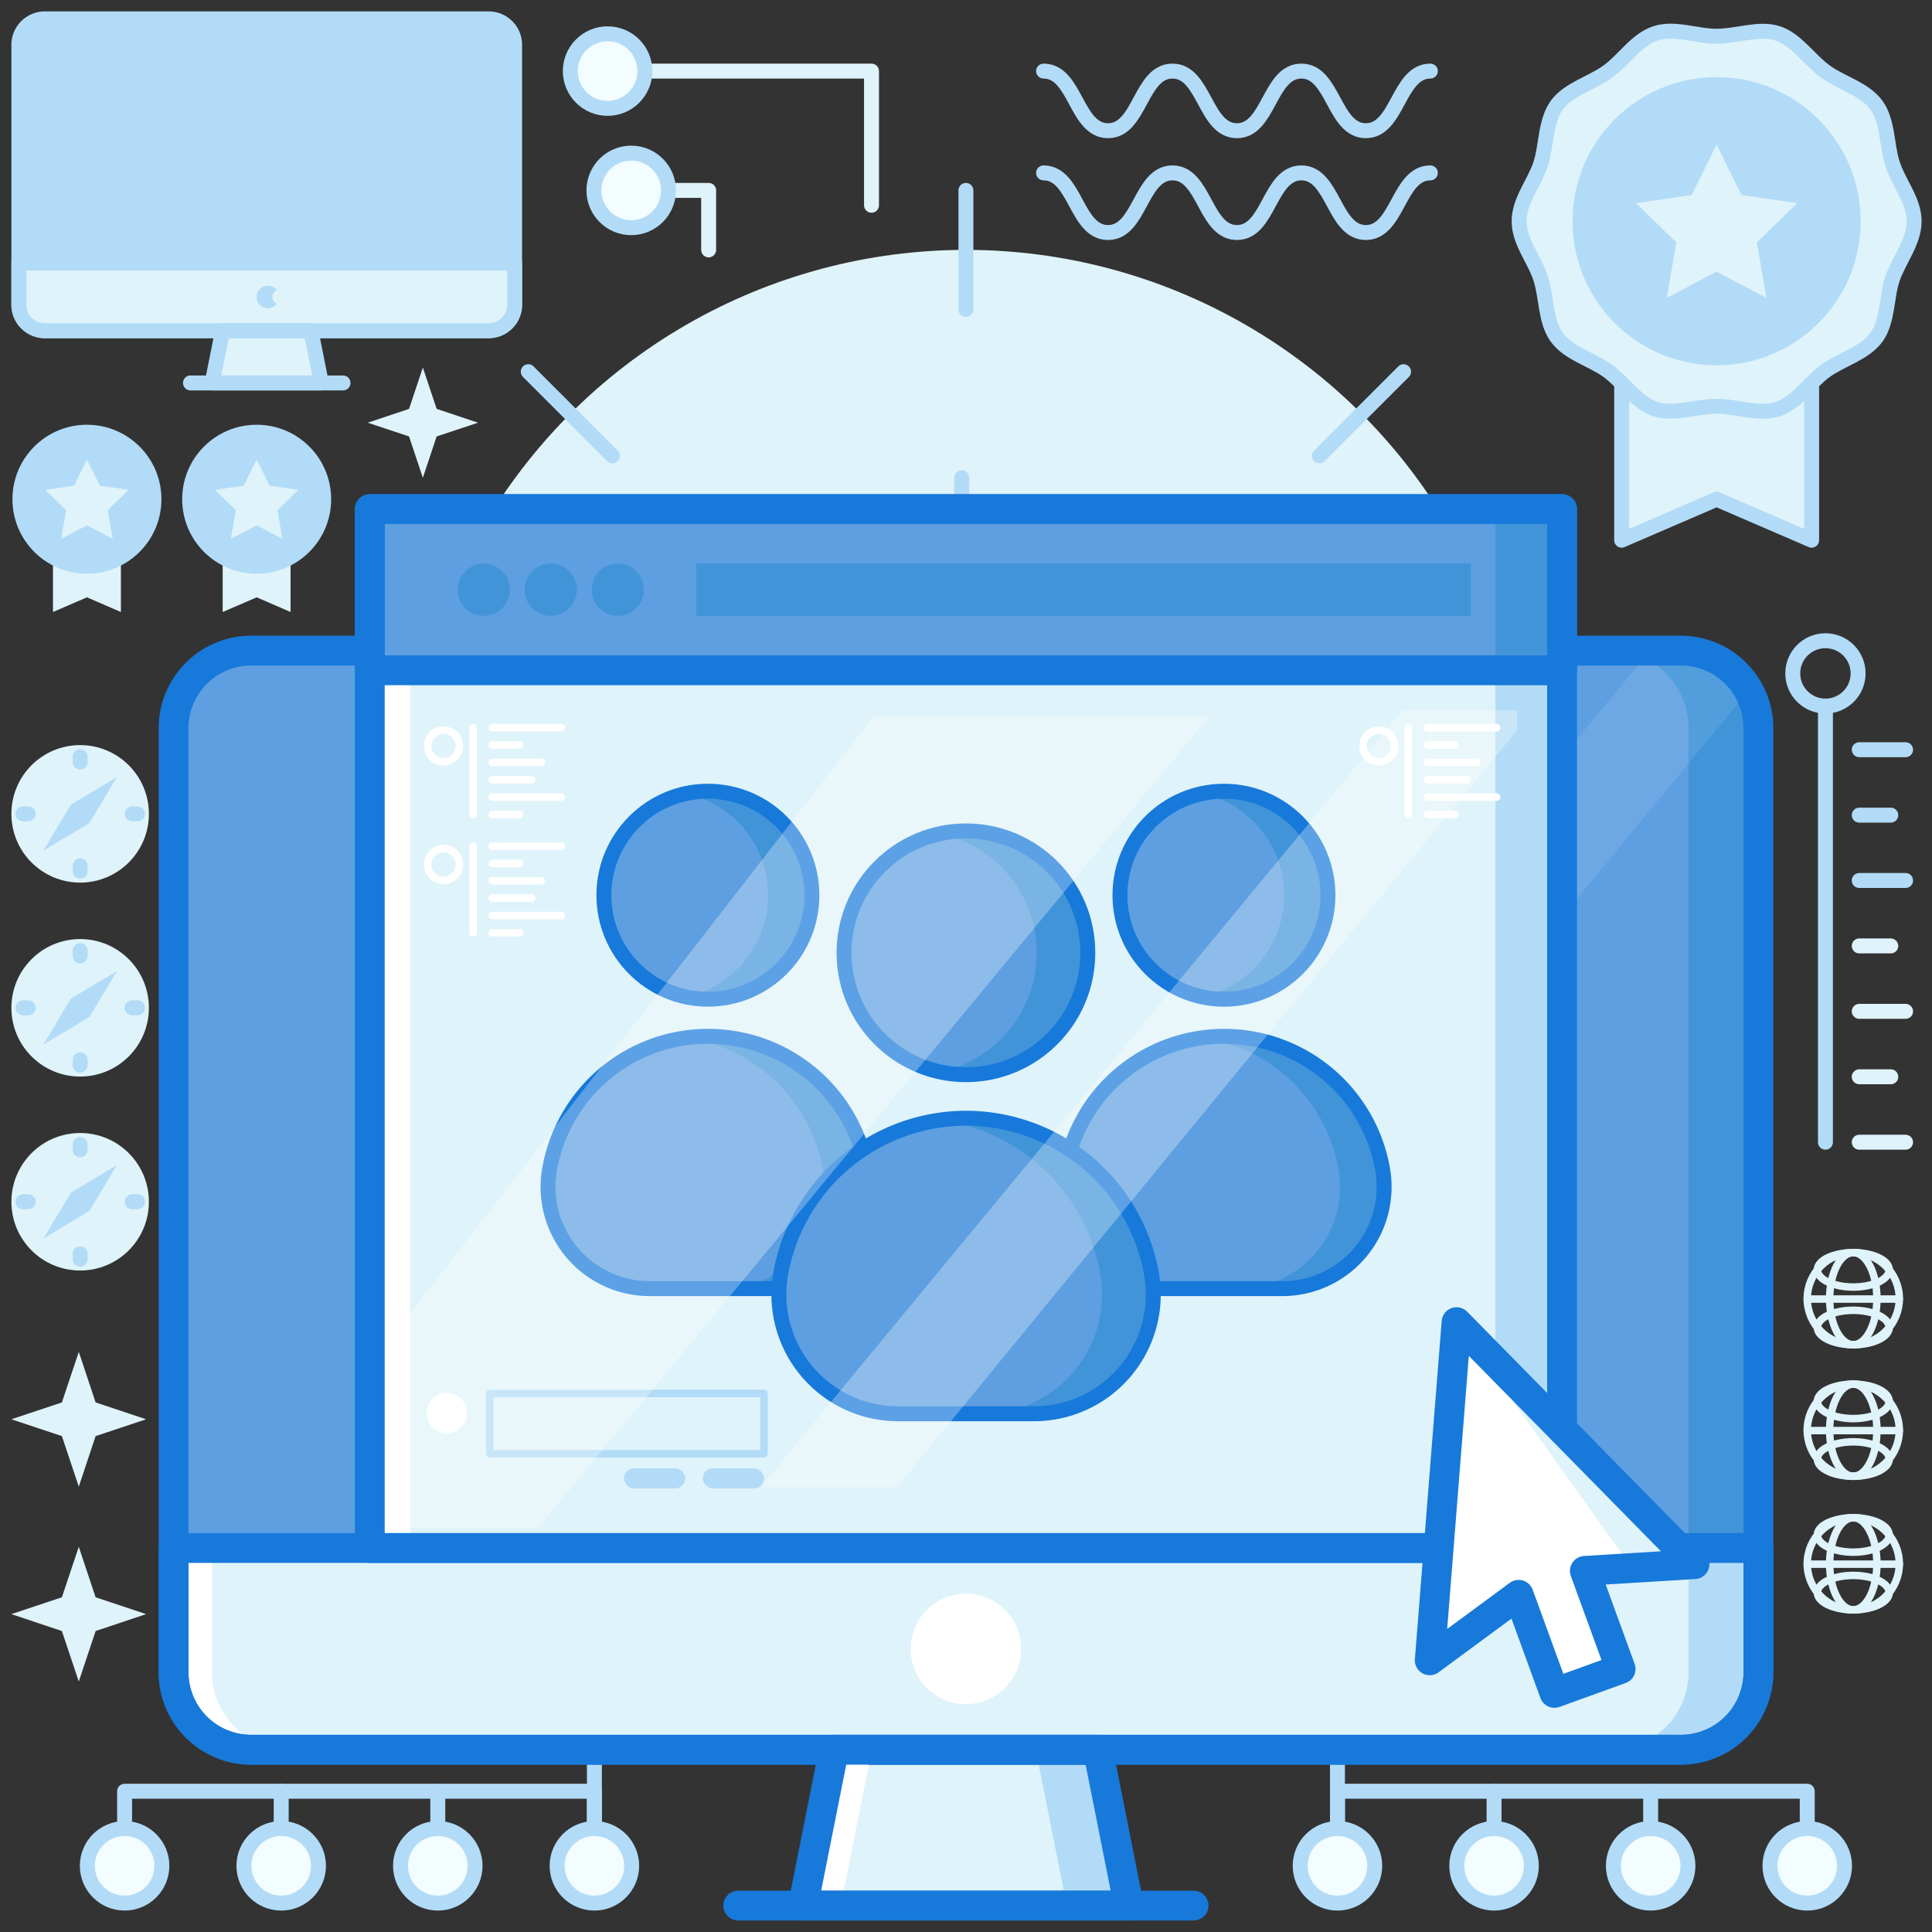 <svg id="Layer_1" data-name="Layer 1" xmlns="http://www.w3.org/2000/svg" viewBox="0 0 256 256"><rect x="0" y="0" width="256" height="256" fill="#333333" stroke="none"/><defs><style>.cls-1{fill:#f3fcff;}.cls-1,.cls-16,.cls-2{stroke:#b2dbf7;}.cls-1,.cls-13,.cls-15,.cls-16,.cls-17,.cls-2,.cls-6,.cls-7,.cls-9{stroke-linecap:round;stroke-linejoin:round;}.cls-1,.cls-13,.cls-2,.cls-6,.cls-9{stroke-width:1.98px;}.cls-13,.cls-15,.cls-16,.cls-17,.cls-2,.cls-6,.cls-7,.cls-9{fill:none;}.cls-3{fill:#dff3fa;}.cls-4{fill:#b2dbf7;}.cls-5{fill:#5e9fe1;}.cls-6,.cls-7{stroke:#dff3fa;}.cls-16,.cls-17,.cls-7{stroke-width:0.99px;}.cls-8{fill:#4194d8;}.cls-15,.cls-9{stroke:#1779da;}.cls-10{fill:#91c0db;}.cls-11,.cls-12,.cls-14{fill:#fff;}.cls-12{opacity:0.3;}.cls-13{stroke:#91c0db;}.cls-14{opacity:0.09;}.cls-15{stroke-width:3.95px;}.cls-17{stroke:#fff;}</style></defs><title>monitor, screen, computer, profile, account, user, group, cursor, pointer</title><line class="cls-1" x1="37.26" y1="246.25" x2="37.26" y2="237.35"/><line class="cls-1" x1="78.76" y1="246.25" x2="78.76" y2="199.81"/><polyline class="cls-2" points="78.77 246.25 78.77 237.35 16.51 237.35 16.51 246.25"/><circle class="cls-1" cx="78.76" cy="247.23" r="4.94"/><circle class="cls-1" cx="37.26" cy="247.23" r="4.94"/><line class="cls-1" x1="58.01" y1="246.25" x2="58.01" y2="237.35"/><circle class="cls-1" cx="58.01" cy="247.23" r="4.94"/><circle class="cls-1" cx="16.51" cy="247.23" r="4.94"/><circle class="cls-1" cx="78.76" cy="199.81" r="4.94"/><line class="cls-1" x1="218.72" y1="246.25" x2="218.72" y2="237.35"/><line class="cls-1" x1="177.22" y1="246.25" x2="177.22" y2="199.81"/><polyline class="cls-2" points="177.22 246.25 177.22 237.35 239.47 237.35 239.47 246.25"/><circle class="cls-1" cx="177.22" cy="247.23" r="4.94"/><circle class="cls-1" cx="218.72" cy="247.23" r="4.94"/><line class="cls-1" x1="197.97" y1="246.25" x2="197.97" y2="237.35"/><circle class="cls-1" cx="197.97" cy="247.23" r="4.94"/><circle class="cls-1" cx="239.47" cy="247.23" r="4.94"/><circle class="cls-1" cx="177.22" cy="199.81" r="4.94"/><circle class="cls-3" cx="127.99" cy="107.24" r="74.13"/><path class="cls-2" d="M153.64,132.89a36.27,36.27,0,0,1-51.3,0"/><path class="cls-2" d="M102.34,81.59a36.29,36.29,0,0,1,51.3,0"/><circle class="cls-2" cx="127.99" cy="107.24" r="6.31"/><line class="cls-2" x1="185.98" y1="49.25" x2="174.83" y2="60.4"/><line class="cls-2" x1="81.15" y1="154.08" x2="70" y2="165.24"/><line class="cls-2" x1="185.98" y1="165.24" x2="174.83" y2="154.08"/><line class="cls-2" x1="127.43" y1="150.06" x2="127.43" y2="134.29"/><line class="cls-2" x1="127.43" y1="79.08" x2="127.43" y2="63.31"/><line class="cls-2" x1="84.06" y1="106.69" x2="99.83" y2="106.69"/><line class="cls-2" x1="155.03" y1="106.69" x2="170.81" y2="106.69"/><line class="cls-2" x1="81.15" y1="60.4" x2="70" y2="49.25"/><line class="cls-2" x1="45.97" y1="107.24" x2="61.75" y2="107.24"/><line class="cls-2" x1="194.23" y1="107.24" x2="210.01" y2="107.24"/><line class="cls-2" x1="45.97" y1="107.24" x2="61.75" y2="107.24"/><line class="cls-2" x1="194.23" y1="107.24" x2="210.01" y2="107.24"/><line class="cls-2" x1="127.99" y1="25.23" x2="127.99" y2="41"/><line class="cls-2" x1="127.99" y1="173.49" x2="127.99" y2="189.26"/><circle class="cls-4" cx="86.73" cy="148.51" r="1.58"/><circle class="cls-4" cx="91.19" cy="144.05" r="1.58"/><circle class="cls-4" cx="95.65" cy="139.59" r="1.58"/><circle class="cls-4" cx="159.22" cy="76.02" r="1.58"/><circle class="cls-4" cx="163.68" cy="71.55" r="1.58"/><circle class="cls-4" cx="168.14" cy="67.09" r="1.58"/><circle class="cls-4" cx="86.73" cy="67.09" r="1.58"/><circle class="cls-4" cx="91.19" cy="71.55" r="1.58"/><circle class="cls-4" cx="95.65" cy="76.02" r="1.58"/><circle class="cls-4" cx="159.22" cy="139.59" r="1.58"/><circle class="cls-4" cx="163.68" cy="144.05" r="1.58"/><circle class="cls-4" cx="168.14" cy="148.51" r="1.58"/><line class="cls-2" x1="135.8" y1="115.05" x2="132.45" y2="111.7"/><line class="cls-2" x1="123.53" y1="102.78" x2="120.18" y2="99.44"/><line class="cls-2" x1="120.18" y1="115.05" x2="123.53" y2="111.7"/><line class="cls-2" x1="132.45" y1="102.78" x2="135.8" y2="99.44"/><polygon class="cls-3" points="29.49 43.82 41.2 43.82 42.58 50.74 28.11 50.74 29.49 43.82"/><path class="cls-4" d="M59.93,2.5h4.82a3.44,3.44,0,0,1,3.44,3.44V40.38a3.44,3.44,0,0,1-3.44,3.44H5.94A3.44,3.44,0,0,1,2.5,40.38V5.94A3.44,3.44,0,0,1,5.94,2.5h4.82"/><path class="cls-5" d="M68.19,34.87v5.51a3.44,3.44,0,0,1-3.44,3.44H5.94A3.44,3.44,0,0,1,2.5,40.38V34.87Z"/><path class="cls-3" d="M68.19,34.87v5.51a3.44,3.44,0,0,1-3.44,3.44H5.94A3.44,3.44,0,0,1,2.5,40.38V34.87Z"/><path class="cls-2" d="M59.93,2.5h4.82a3.44,3.44,0,0,1,3.44,3.44V40.38a3.44,3.44,0,0,1-3.44,3.44H5.94A3.44,3.44,0,0,1,2.5,40.38V5.94A3.44,3.44,0,0,1,5.94,2.5H60.27"/><path class="cls-3" d="M68.19,34.87v5.51a3.44,3.44,0,0,1-3.44,3.44H5.94A3.44,3.44,0,0,1,2.5,40.38V34.87Z"/><path class="cls-2" d="M68.19,34.87v5.51a3.44,3.44,0,0,1-3.44,3.44H5.94A3.44,3.44,0,0,1,2.5,40.38V34.87Z"/><polygon class="cls-2" points="29.49 43.82 41.2 43.82 42.58 50.74 28.11 50.74 29.49 43.82"/><line class="cls-2" x1="25.24" y1="50.74" x2="45.45" y2="50.74"/><path class="cls-4" d="M36.08,39.35a1,1,0,0,1,.6-.91,1.49,1.49,0,1,0-1.18,2.4,1.47,1.47,0,0,0,1.18-.59A1,1,0,0,1,36.08,39.35Z"/><polygon class="cls-3" points="240.05 71.58 227.46 66.15 214.88 71.58 214.88 40.33 240.05 40.33 240.05 71.58"/><polygon class="cls-3" points="240.05 71.58 227.46 66.15 214.88 71.58 214.88 40.33 240.05 40.33 240.05 71.58"/><polygon class="cls-2" points="240.05 71.58 227.46 66.15 214.88 71.58 214.88 40.33 240.05 40.33 240.05 71.58"/><path class="cls-3" d="M253.63,29.31c0,2.74-2,5.12-2.85,7.58s-.6,5.68-2.15,7.81-4.61,2.89-6.76,4.45-3.76,4.23-6.32,5.06-5.35-.38-8.09-.38-5.62,1.18-8.09.38-4.19-3.51-6.32-5.06-5.2-2.3-6.76-4.45-1.32-5.25-2.15-7.81-2.85-4.84-2.85-7.58,2.05-5.11,2.85-7.57.6-5.68,2.15-7.81,4.61-2.89,6.76-4.45,3.77-4.23,6.32-5.06,5.36.38,8.09.38,5.62-1.18,8.09-.38,4.19,3.51,6.32,5.06,5.2,2.3,6.76,4.45,1.32,5.25,2.15,7.81S253.63,26.58,253.63,29.31Z"/><path class="cls-2" d="M253.63,29.31c0,2.74-2,5.12-2.85,7.58s-.6,5.68-2.15,7.81-4.61,2.89-6.76,4.45-3.76,4.23-6.32,5.06-5.35-.38-8.09-.38-5.62,1.18-8.09.38-4.19-3.51-6.32-5.06-5.2-2.3-6.76-4.45-1.32-5.25-2.15-7.81-2.85-4.84-2.85-7.58,2.05-5.11,2.85-7.57.6-5.68,2.15-7.81,4.61-2.89,6.76-4.45,3.77-4.23,6.32-5.06,5.36.38,8.09.38,5.62-1.18,8.09-.38,4.19,3.51,6.32,5.06,5.2,2.3,6.76,4.45,1.32,5.25,2.15,7.81S253.63,26.58,253.63,29.31Z"/><circle class="cls-4" cx="227.46" cy="29.31" r="19.09"/><polygon class="cls-3" points="227.46 19.16 230.76 25.84 238.14 26.92 232.8 32.12 234.06 39.47 227.46 36 220.86 39.47 222.12 32.12 216.78 26.92 224.16 25.84 227.46 19.16"/><line class="cls-2" x1="241.88" y1="151.35" x2="241.88" y2="93.56"/><circle class="cls-2" cx="241.88" cy="89.23" r="4.33"/><line class="cls-6" x1="252.5" y1="151.35" x2="246.36" y2="151.35"/><line class="cls-6" x1="250.54" y1="142.68" x2="246.36" y2="142.68"/><line class="cls-6" x1="252.5" y1="134.01" x2="246.36" y2="134.01"/><line class="cls-6" x1="250.54" y1="125.34" x2="246.36" y2="125.34"/><line class="cls-2" x1="252.5" y1="116.67" x2="246.36" y2="116.67"/><line class="cls-2" x1="250.54" y1="108.01" x2="246.36" y2="108.01"/><line class="cls-2" x1="252.5" y1="99.34" x2="246.36" y2="99.34"/><circle class="cls-7" cx="245.57" cy="207.21" r="6.1"/><ellipse class="cls-7" cx="245.57" cy="207.21" rx="3.13" ry="6.1"/><ellipse class="cls-7" cx="245.57" cy="203.39" rx="4.76" ry="2.28"/><ellipse class="cls-7" cx="245.57" cy="211.03" rx="4.76" ry="2.28"/><line class="cls-7" x1="251.67" y1="207.26" x2="239.47" y2="207.26"/><circle class="cls-7" cx="245.57" cy="172.08" r="6.1"/><ellipse class="cls-7" cx="245.57" cy="172.08" rx="3.13" ry="6.1"/><ellipse class="cls-7" cx="245.57" cy="168.26" rx="4.76" ry="2.28"/><ellipse class="cls-7" cx="245.57" cy="175.9" rx="4.76" ry="2.28"/><line class="cls-7" x1="251.67" y1="172.13" x2="239.47" y2="172.13"/><circle class="cls-7" cx="245.57" cy="189.51" r="6.1"/><ellipse class="cls-7" cx="245.57" cy="189.51" rx="3.13" ry="6.1"/><ellipse class="cls-7" cx="245.57" cy="185.69" rx="4.76" ry="2.28"/><ellipse class="cls-7" cx="245.57" cy="193.33" rx="4.76" ry="2.28"/><line class="cls-7" x1="251.67" y1="189.56" x2="239.47" y2="189.56"/><polyline class="cls-6" points="79.53 9.42 115.48 9.42 115.48 27.2"/><polyline class="cls-6" points="82.65 25.23 93.9 25.23 93.9 33.11"/><circle class="cls-1" cx="80.51" cy="9.42" r="4.94"/><circle class="cls-1" cx="83.64" cy="25.23" r="4.94"/><path class="cls-2" d="M138.28,9.42c4.27,0,4.27,7.9,8.54,7.9s4.27-7.9,8.54-7.9,4.27,7.9,8.54,7.9,4.27-7.9,8.54-7.9,4.27,7.9,8.54,7.9,4.28-7.9,8.55-7.9"/><path class="cls-2" d="M138.28,22.91c4.27,0,4.27,7.9,8.54,7.9s4.27-7.9,8.54-7.9,4.27,7.9,8.54,7.9,4.27-7.9,8.54-7.9,4.27,7.9,8.54,7.9,4.28-7.9,8.55-7.9"/><polygon class="cls-3" points="56.03 63.31 54.2 57.83 48.72 56.01 54.2 54.18 56.03 48.7 57.86 54.18 63.34 56.01 57.86 57.83 56.03 63.31"/><polygon class="cls-3" points="10.44 196.99 8.2 190.29 1.51 188.06 8.2 185.83 10.44 179.13 12.67 185.83 19.36 188.06 12.67 190.29 10.44 196.99"/><polygon class="cls-3" points="10.44 222.81 8.2 216.12 1.51 213.88 8.2 211.65 10.44 204.96 12.67 211.65 19.36 213.88 12.67 216.12 10.44 222.81"/><circle class="cls-3" cx="10.62" cy="133.54" r="9.11"/><line class="cls-2" x1="10.62" y1="125.96" x2="10.62" y2="126.66"/><line class="cls-2" x1="10.62" y1="140.43" x2="10.62" y2="141.13"/><line class="cls-2" x1="18.21" y1="133.54" x2="17.51" y2="133.54"/><line class="cls-2" x1="3.73" y1="133.54" x2="3.04" y2="133.54"/><line class="cls-4" x1="9.4" y1="132.33" x2="11.84" y2="134.76"/><polygon class="cls-4" points="5.75 138.41 9.4 132.32 15.49 128.68 11.84 134.76 5.75 138.41"/><circle class="cls-3" cx="10.62" cy="107.84" r="9.11"/><line class="cls-2" x1="10.62" y1="100.26" x2="10.62" y2="100.96"/><line class="cls-2" x1="10.62" y1="114.73" x2="10.62" y2="115.43"/><line class="cls-2" x1="18.21" y1="107.84" x2="17.51" y2="107.84"/><line class="cls-2" x1="3.73" y1="107.84" x2="3.04" y2="107.84"/><line class="cls-4" x1="9.4" y1="106.62" x2="11.84" y2="109.06"/><polygon class="cls-4" points="5.75 112.71 9.4 106.62 15.49 102.97 11.84 109.06 5.75 112.71"/><circle class="cls-3" cx="10.62" cy="159.24" r="9.11"/><line class="cls-2" x1="10.62" y1="151.66" x2="10.62" y2="152.36"/><line class="cls-2" x1="10.62" y1="166.13" x2="10.62" y2="166.83"/><line class="cls-2" x1="18.21" y1="159.24" x2="17.51" y2="159.24"/><line class="cls-2" x1="3.73" y1="159.24" x2="3.04" y2="159.24"/><line class="cls-4" x1="9.4" y1="158.03" x2="11.84" y2="160.46"/><polygon class="cls-4" points="5.75 164.11 9.4 158.03 15.49 154.38 11.84 160.46 5.75 164.11"/><path class="cls-5" d="M68.65,144.05H185.41a0,0,0,0,1,0,0v25.63a0,0,0,0,1,0,0H68.65a12.81,12.81,0,0,1-12.81-12.81v0a12.81,12.81,0,0,1,12.81-12.81Z"/><path class="cls-8" d="M185.41,144.05H154.77a29.09,29.09,0,0,0,1.15,25.63h29.49Z"/><path class="cls-9" d="M185.41,169.68H68.65a12.81,12.81,0,0,1-12.81-12.82h0a12.81,12.81,0,0,1,12.81-12.81H185.41"/><rect class="cls-10" x="193.09" y="171.88" width="4.31" height="12.26" transform="translate(-64.55 129.93) rotate(-31.87)"/><rect class="cls-9" x="193.09" y="171.88" width="4.31" height="12.26" transform="translate(-64.55 129.93) rotate(-31.87)"/><circle class="cls-5" cx="181.36" cy="155.68" r="21.33"/><path class="cls-8" d="M170.1,137.57a21.85,21.85,0,0,0-2,1.39,21.33,21.33,0,0,1,22.38,36c.72-.35,1.43-.73,2.13-1.16a21.33,21.33,0,1,0-22.53-36.23Z"/><circle class="cls-3" cx="181.36" cy="155.68" r="15.62"/><circle class="cls-9" cx="181.36" cy="155.68" r="21.33"/><path class="cls-11" d="M167.56,157.62a18.25,18.25,0,0,1,5.73-15.31,15.62,15.62,0,0,0,0,26.75A18.19,18.19,0,0,1,167.56,157.62Z"/><path class="cls-4" d="M196.9,154A15.63,15.63,0,0,0,180,140.13a15.62,15.62,0,0,1,2,30.78c-.41.14-.82.27-1.25.38a16.16,16.16,0,0,0,2.3-.07A15.63,15.63,0,0,0,196.9,154Z"/><path class="cls-12" d="M176.77,170.62l19.43-19.83a15.14,15.14,0,0,0-1.73-3.6L173.13,169A15.41,15.41,0,0,0,176.77,170.62Z"/><path class="cls-12" d="M165.87,157.62a15.51,15.51,0,0,0,4.1,8.75l21.85-22.29a15.67,15.67,0,0,0-9.07-4Z"/><circle class="cls-9" cx="181.36" cy="155.68" r="15.62"/><rect class="cls-5" x="195.62" y="175.85" width="10.87" height="23.01" rx="5.43" transform="translate(-68.61 134.41) rotate(-31.87)"/><path class="cls-8" d="M195,177.58h0a5.84,5.84,0,0,0-1.27,1.09,5.45,5.45,0,0,1,5.95,2.4l6.41,10.32a5.42,5.42,0,0,1-.48,6.39,5.75,5.75,0,0,0,1.54-.65h0a5.45,5.45,0,0,0,1.75-7.49l-6.42-10.31A5.43,5.43,0,0,0,195,177.58Z"/><rect class="cls-9" x="195.62" y="175.85" width="10.87" height="23.01" rx="5.43" transform="translate(-68.61 134.41) rotate(-31.87)"/><line class="cls-9" x1="193.23" y1="185.07" x2="202.46" y2="179.33"/><line class="cls-9" x1="199.65" y1="195.38" x2="208.88" y2="189.64"/><line class="cls-13" x1="72.76" y1="149.67" x2="72.76" y2="164.06"/><line class="cls-13" x1="70.28" y1="149.67" x2="75.24" y2="149.67"/><line class="cls-13" x1="70.28" y1="164.06" x2="75.24" y2="164.06"/><polygon class="cls-3" points="16 81.07 11.52 79.13 7.04 81.07 7.04 69.94 16 69.94 16 81.07"/><polygon class="cls-3" points="16 81.07 11.52 79.13 7.04 81.07 7.04 69.94 16 69.94 16 81.07"/><circle class="cls-4" cx="11.52" cy="66.15" r="9.87"/><polygon class="cls-3" points="11.52 60.9 13.23 64.35 17.04 64.91 14.28 67.6 14.93 71.4 11.52 69.61 8.1 71.4 8.76 67.6 5.99 64.91 9.81 64.35 11.52 60.9"/><polygon class="cls-3" points="38.49 81.07 34.01 79.13 29.53 81.07 29.53 69.94 38.49 69.94 38.49 81.07"/><polygon class="cls-3" points="38.49 81.07 34.01 79.13 29.53 81.07 29.53 69.94 38.49 69.94 38.49 81.07"/><circle class="cls-4" cx="34.01" cy="66.15" r="9.87"/><polygon class="cls-3" points="34.01 60.9 35.72 64.35 39.53 64.91 36.77 67.6 37.42 71.4 34.01 69.61 30.59 71.4 31.25 67.6 28.48 64.91 32.3 64.35 34.01 60.9"/><polygon class="cls-3" points="110.51 231.85 145.47 231.85 149.58 252.5 106.4 252.5 110.51 231.85"/><polygon class="cls-4" points="149.58 252.5 141.36 252.5 137.24 231.85 145.47 231.85 149.58 252.5"/><path class="cls-5" d="M201.39,86.21H222.7A10.28,10.28,0,0,1,233,96.49V221.57a10.28,10.28,0,0,1-10.28,10.28H33.28A10.28,10.28,0,0,1,23,221.57V96.49A10.28,10.28,0,0,1,33.28,86.21H54.59"/><path class="cls-8" d="M233,96.49V221.57a10.28,10.28,0,0,1-10.28,10.28h-9.25a10.28,10.28,0,0,0,10.28-10.28V96.49a10.29,10.29,0,0,0-10.28-10.28h9.25A10.28,10.28,0,0,1,233,96.49Z"/><path class="cls-5" d="M233,205.12v16.45a10.28,10.28,0,0,1-10.28,10.28H33.28A10.28,10.28,0,0,1,23,221.57V205.12Z"/><polygon class="cls-14" points="53.49 231.85 71.19 231.85 192.13 86.21 147.28 86.21 53.49 205.68 53.49 231.85"/><path class="cls-14" d="M99.55,231.85H116L231.69,91.51a10.27,10.27,0,0,0-9-5.3h-4L97.76,231.85Z"/><path class="cls-3" d="M233,205.12v16.45a10.28,10.28,0,0,1-10.28,10.28H33.28A10.28,10.28,0,0,1,23,221.57V205.12Z"/><path class="cls-4" d="M233,205.12v16.45a10.28,10.28,0,0,1-10.28,10.28h-9.25a10.28,10.28,0,0,0,10.28-10.28V205.12Z"/><path class="cls-11" d="M28.08,221.57V205.12H23v16.45a10.28,10.28,0,0,0,10.28,10.28h5.09A10.29,10.29,0,0,1,28.08,221.57Z"/><path class="cls-15" d="M201.39,86.21H222.7A10.28,10.28,0,0,1,233,96.49V221.57a10.28,10.28,0,0,1-10.28,10.28H33.28A10.28,10.28,0,0,1,23,221.57V96.49A10.28,10.28,0,0,1,33.28,86.21H202.42"/><path class="cls-15" d="M233,205.12v16.45a10.28,10.28,0,0,1-10.28,10.28H33.28A10.28,10.28,0,0,1,23,221.57V205.12Z"/><circle class="cls-11" cx="127.99" cy="218.49" r="7.32"/><polygon class="cls-11" points="110.51 231.85 106.4 252.5 111.41 252.5 115.52 231.85 110.51 231.85"/><polygon class="cls-15" points="110.51 231.85 145.47 231.85 149.58 252.5 106.4 252.5 110.51 231.85"/><line class="cls-15" x1="97.82" y1="252.5" x2="158.16" y2="252.5"/><polygon class="cls-3" points="124.54 205.11 206.98 205.11 206.98 67.46 49 67.46 49 205.11 87.35 205.11 124.54 205.11"/><polygon class="cls-11" points="51.55 205.11 54.35 205.11 54.35 67.46 49 67.46 49 205.11 50.3 205.11 51.55 205.11"/><polygon class="cls-4" points="204.01 205.11 206.98 205.11 206.98 67.46 198.15 67.46 198.15 205.11 201.12 205.11 204.01 205.11"/><rect class="cls-5" x="49" y="67.46" width="157.99" height="21.36"/><rect class="cls-8" x="198.15" y="67.46" width="8.84" height="21.36"/><polyline class="cls-15" points="124.54 205.11 206.98 205.11 206.98 67.46 49 67.46 49 205.11 124.93 205.11"/><rect class="cls-15" x="49" y="67.46" width="157.99" height="21.36"/><circle class="cls-8" cx="81.86" cy="78.14" r="3.46"/><circle class="cls-8" cx="72.98" cy="78.14" r="3.46"/><circle class="cls-8" cx="64.1" cy="78.14" r="3.46"/><rect class="cls-8" x="92.26" y="74.67" width="102.63" height="6.93"/><circle class="cls-3" cx="73.86" cy="157.96" r="5.04"/><rect class="cls-3" x="89.17" y="163" width="2.94" height="5.14"/><rect class="cls-3" x="97.93" y="163" width="2.94" height="5.14"/><rect class="cls-3" x="106.7" y="163" width="2.94" height="5.14"/><rect class="cls-3" x="115.46" y="163" width="2.94" height="5.14"/><rect class="cls-3" x="124.23" y="163" width="2.94" height="5.14"/><path class="cls-5" d="M101.5,170.75H86.1a13.48,13.48,0,0,1-13.28-15.81h0a21.3,21.3,0,0,1,21-17.62h0a21.3,21.3,0,0,1,21,17.62h0A13.49,13.49,0,0,1,101.5,170.75Z"/><circle class="cls-5" cx="93.8" cy="118.62" r="13.78"/><path class="cls-8" d="M114.78,154.94h0A21.29,21.29,0,0,0,90.9,137.52,21.3,21.3,0,0,1,109,154.94h0a13.48,13.48,0,0,1-13.27,15.81h5.79A13.49,13.49,0,0,0,114.78,154.94Z"/><path class="cls-8" d="M93.8,104.84a13.92,13.92,0,0,0-2.9.31,13.78,13.78,0,0,1,0,26.94,13.92,13.92,0,0,0,2.9.31,13.78,13.78,0,1,0,0-27.56Z"/><path class="cls-9" d="M101.5,170.75H86.1a13.48,13.48,0,0,1-13.28-15.81h0a21.3,21.3,0,0,1,21-17.62h0a21.3,21.3,0,0,1,21,17.62h0A13.49,13.49,0,0,1,101.5,170.75Z"/><circle class="cls-9" cx="93.8" cy="118.62" r="13.78"/><path class="cls-5" d="M169.88,170.75h-15.4a13.49,13.49,0,0,1-13.28-15.81h0a21.3,21.3,0,0,1,21-17.62h0a21.3,21.3,0,0,1,21,17.62h0A13.48,13.48,0,0,1,169.88,170.75Z"/><circle class="cls-5" cx="162.18" cy="118.62" r="13.78"/><path class="cls-8" d="M183.16,154.94h0a21.29,21.29,0,0,0-23.88-17.42,21.3,21.3,0,0,1,18.08,17.42h0a13.48,13.48,0,0,1-13.27,15.81h5.79A13.48,13.48,0,0,0,183.16,154.94Z"/><path class="cls-8" d="M162.18,104.84a13.92,13.92,0,0,0-2.9.31,13.78,13.78,0,0,1,0,26.94,13.92,13.92,0,0,0,2.9.31,13.78,13.78,0,0,0,0-27.56Z"/><path class="cls-9" d="M169.88,170.75h-15.4a13.49,13.49,0,0,1-13.28-15.81h0a21.3,21.3,0,0,1,21-17.62h0a21.3,21.3,0,0,1,21,17.62h0A13.48,13.48,0,0,1,169.88,170.75Z"/><circle class="cls-9" cx="162.18" cy="118.62" r="13.78"/><path class="cls-5" d="M137,187.33H119a15.8,15.8,0,0,1-15.56-18.52h0A25,25,0,0,1,128,148.17h0a25,25,0,0,1,24.58,20.64h0A15.8,15.8,0,0,1,137,187.33Z"/><circle class="cls-5" cx="127.99" cy="126.25" r="16.15"/><path class="cls-8" d="M152.57,168.81h0A25,25,0,0,0,128,148.17a23.73,23.73,0,0,0-3.39.23,24.94,24.94,0,0,1,21.18,20.41h0a15.79,15.79,0,0,1-15.56,18.52H137A15.8,15.8,0,0,0,152.57,168.81Z"/><path class="cls-8" d="M128,110.1a16.45,16.45,0,0,0-3.39.36,16.15,16.15,0,0,1,0,31.58,16.45,16.45,0,0,0,3.39.36,16.15,16.15,0,0,0,0-32.3Z"/><path class="cls-9" d="M137,187.33H119a15.8,15.8,0,0,1-15.56-18.52h0A25,25,0,0,1,128,148.17h0a25,25,0,0,1,24.58,20.64h0A15.8,15.8,0,0,1,137,187.33Z"/><circle class="cls-9" cx="127.99" cy="126.25" r="16.15"/><rect class="cls-16" x="64.89" y="184.64" width="36.35" height="7.99"/><circle class="cls-11" cx="59.22" cy="187.25" r="2.68"/><rect class="cls-4" x="82.68" y="194.55" width="8.13" height="2.68" rx="1.34"/><rect class="cls-4" x="93.12" y="194.55" width="8.13" height="2.68" rx="1.34"/><circle class="cls-17" cx="58.77" cy="98.85" r="2.1"/><line class="cls-17" x1="62.7" y1="96.42" x2="62.7" y2="107.92"/><line class="cls-17" x1="65.22" y1="96.42" x2="74.37" y2="96.42"/><line class="cls-17" x1="65.22" y1="98.72" x2="68.86" y2="98.72"/><line class="cls-17" x1="65.22" y1="101.02" x2="71.74" y2="101.02"/><line class="cls-17" x1="65.22" y1="103.32" x2="70.45" y2="103.32"/><line class="cls-17" x1="65.22" y1="105.62" x2="74.37" y2="105.62"/><line class="cls-17" x1="65.22" y1="107.92" x2="68.86" y2="107.92"/><circle class="cls-17" cx="182.7" cy="98.85" r="2.1"/><line class="cls-17" x1="186.63" y1="96.42" x2="186.63" y2="107.92"/><line class="cls-17" x1="189.15" y1="96.42" x2="198.3" y2="96.42"/><line class="cls-17" x1="189.15" y1="98.72" x2="192.8" y2="98.72"/><line class="cls-17" x1="189.15" y1="101.02" x2="195.67" y2="101.02"/><line class="cls-17" x1="189.15" y1="103.32" x2="194.39" y2="103.32"/><line class="cls-17" x1="189.15" y1="105.62" x2="198.3" y2="105.62"/><line class="cls-17" x1="189.15" y1="107.92" x2="192.8" y2="107.92"/><circle class="cls-17" cx="58.77" cy="114.54" r="2.1"/><line class="cls-17" x1="62.7" y1="112.12" x2="62.7" y2="123.61"/><line class="cls-17" x1="65.22" y1="112.12" x2="74.37" y2="112.12"/><line class="cls-17" x1="65.22" y1="114.42" x2="68.86" y2="114.42"/><line class="cls-17" x1="65.22" y1="116.71" x2="71.74" y2="116.71"/><line class="cls-17" x1="65.22" y1="119.01" x2="70.45" y2="119.01"/><line class="cls-17" x1="65.22" y1="121.31" x2="74.37" y2="121.31"/><line class="cls-17" x1="65.22" y1="123.61" x2="68.86" y2="123.61"/><polygon class="cls-11" points="209.95 208.15 214.69 221.17 205.92 224.34 201.18 211.32 189.45 220.03 192.99 175.19 224.52 207.26 209.95 208.15"/><polygon class="cls-3" points="216.25 207.77 224.52 207.26 192.99 175.19 216.25 207.77"/><polygon class="cls-11" points="189.45 220.03 195.24 215.74 192.99 175.19 189.45 220.03"/><path class="cls-15" d="M210,208.15l4.74,13-8.77,3.17-4.74-13L189.45,220,193,175.19l31.53,32.07Z"/><polygon class="cls-12" points="160.22 94.97 115.7 94.97 51.67 177.47 51.67 202.46 71.3 202.46 160.22 94.97"/><polygon class="cls-12" points="201.02 96.79 201.02 94.14 185.8 94.14 100.77 197.06 118.84 197.06 201.02 96.79"/></svg>